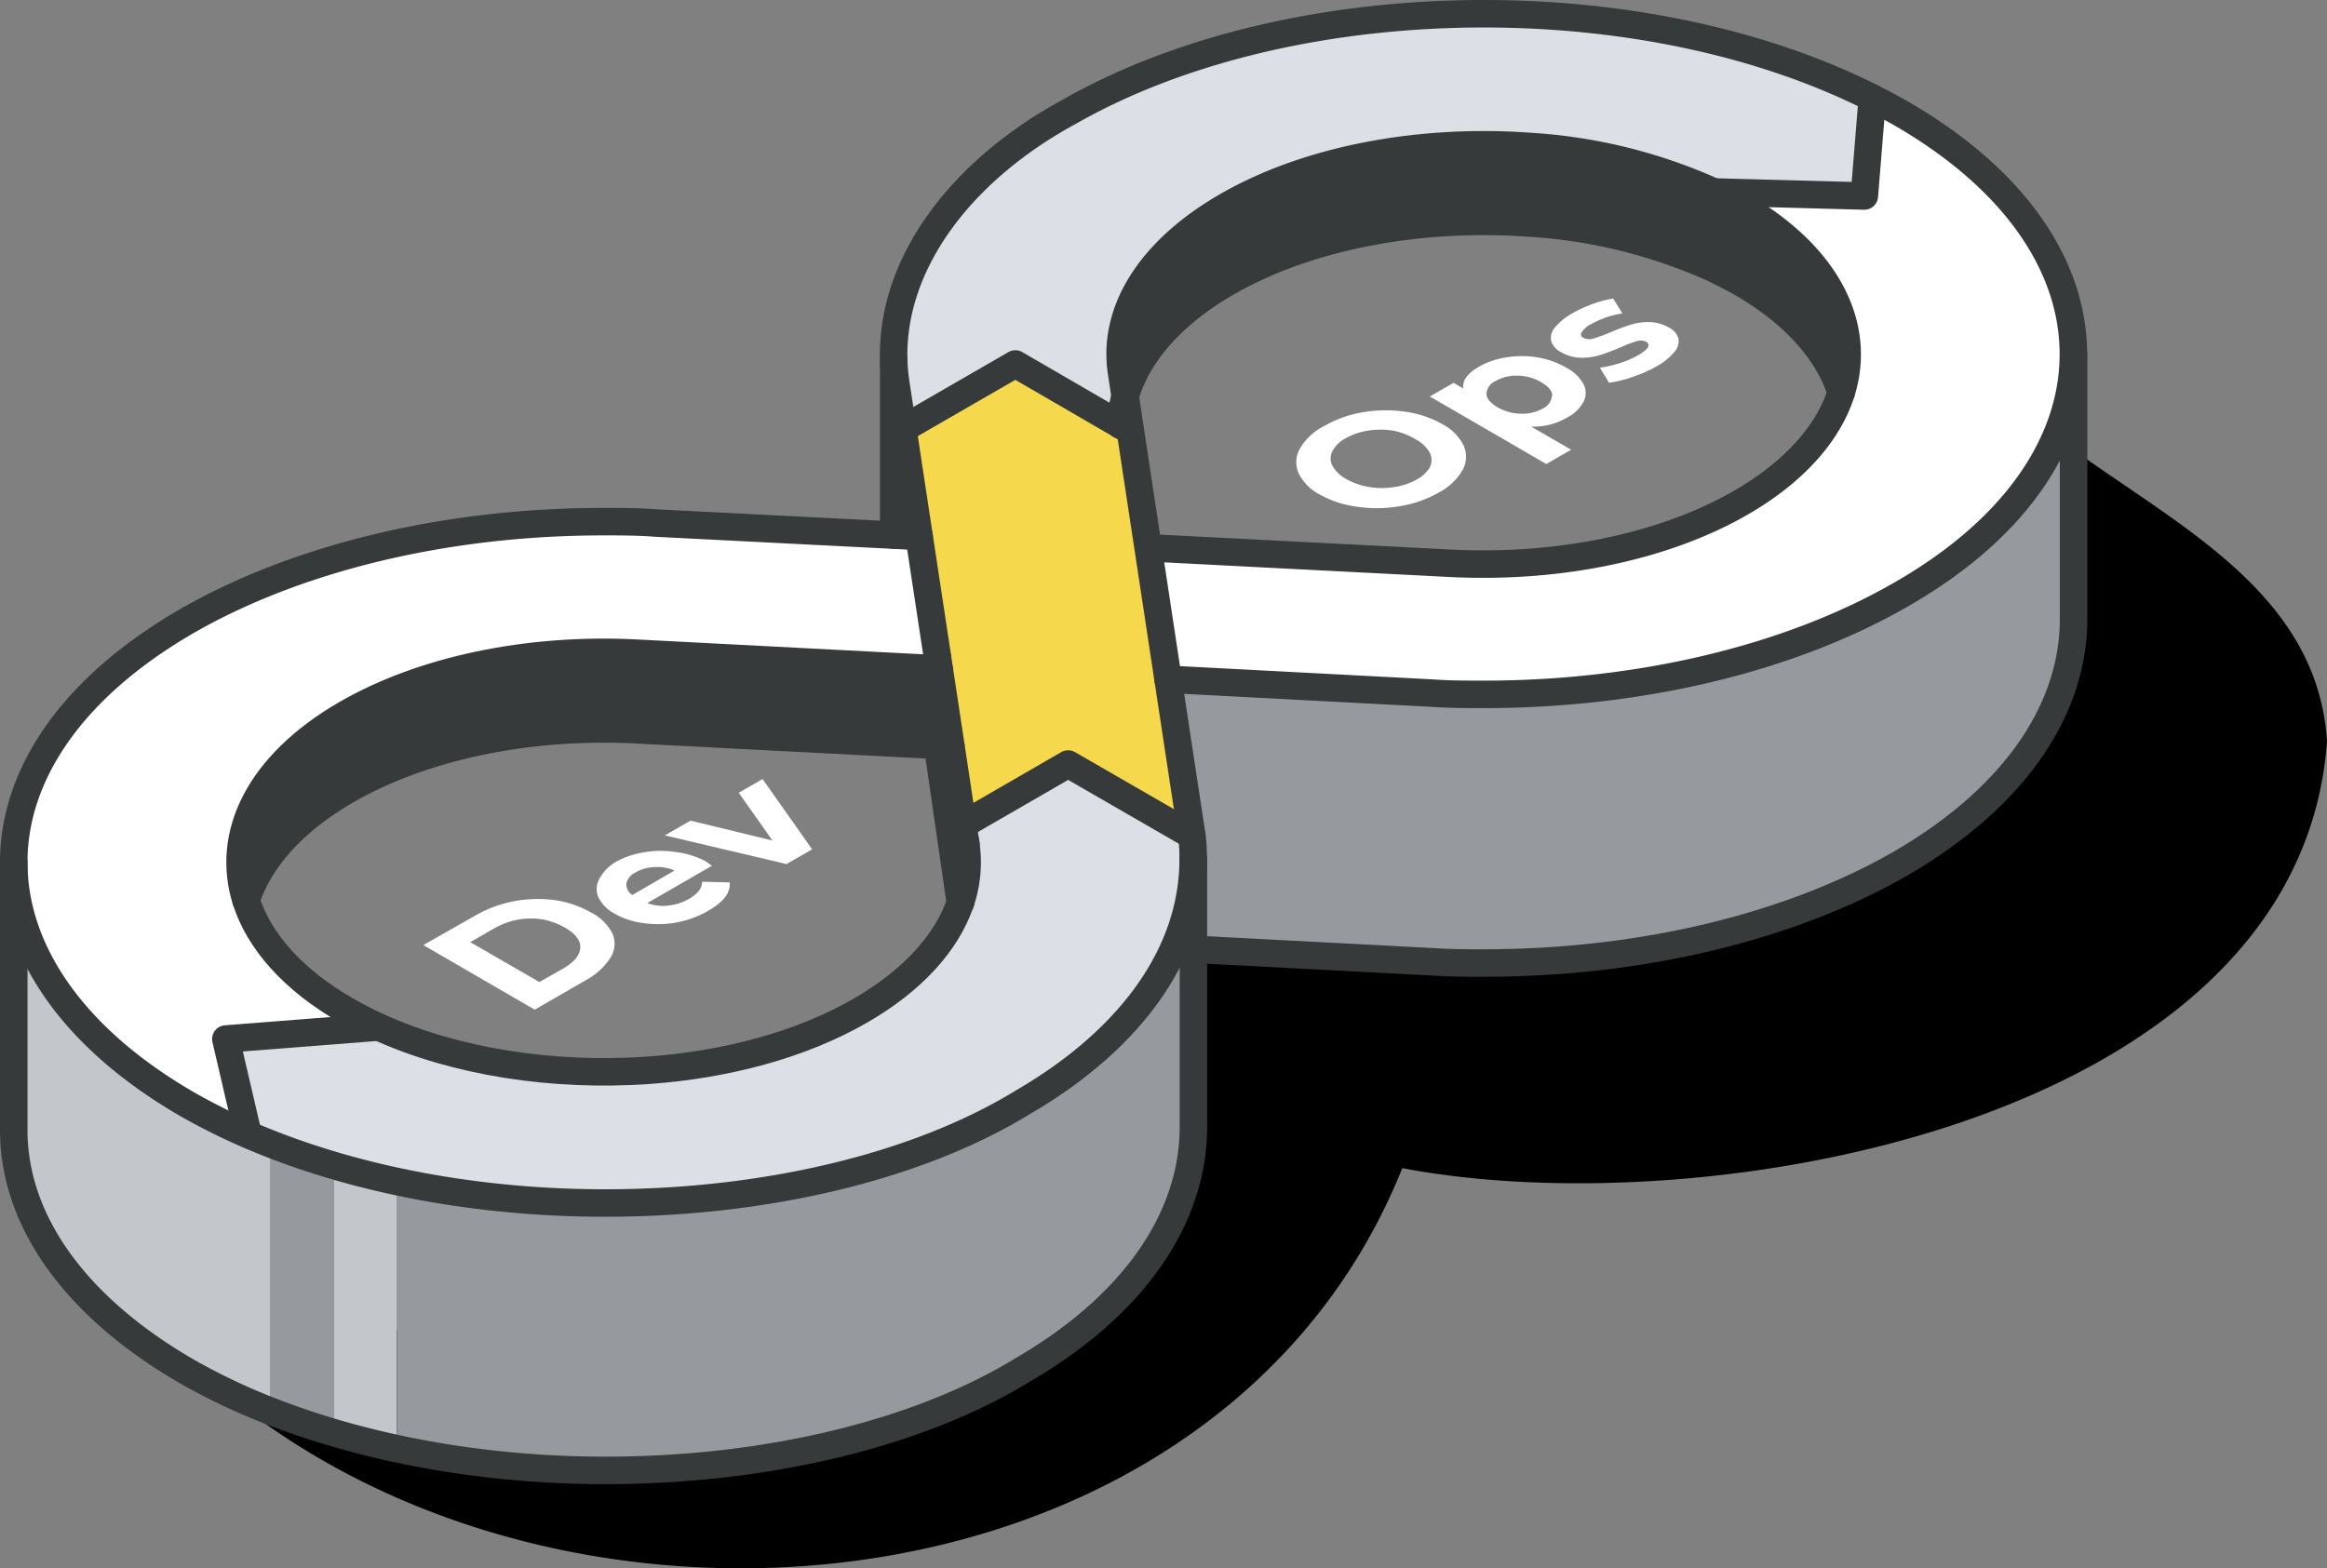 <?xml version="1.0"?>
<svg xmlns="http://www.w3.org/2000/svg" id="simplifyin-compliance" width="253.89" height="171.156" viewBox="0 0 253.89 171.156">
  <rect x="0" y="0" width="253.89" height="171.156" fill="#808080" stroke="none"/>
  <g id="icons_design" data-name="icons design">
    <path id="Path_840" data-name="Path 840" d="M253.89,80.91C252.69,62,232.13,55.25,220,44.08c-9.35-5.94-16,8.51-9.19,14.86,13,21.32-2.8,29.51-20.85,36.26a260.682,260.682,0,0,1-24.64,9.6c-3.19-.41-7.48-1.36-9.64,1.34-.52-5.87-2.25-14.42-9.7-14.29-.44-3-3-6.15-5.95-6.66-10.22-1.78-13.59,7.19-16.7,15-2.77,7-4.73,14.77-9.63,20.67-5.67,6.82,1.76,16.23,8.27,13.92-.65,2.78-2.31,5.69-2,8.55C91.32,163,52,156.79,27.65,133.62c-7.25-6.78-17.63,3.61-10.89,10.9C52.51,184.58,132,179.89,153,127.48,186.27,133.86,250.87,122.53,253.89,80.91Z"/>
    <path id="Path_841" data-name="Path 841" d="M46.19,103.14,51.71,100A13.62,13.62,0,0,1,56,98.37a13.87,13.87,0,0,1,4.49-.14,11.17,11.17,0,0,1,4,1.36,5.2,5.2,0,0,1,2.35,2.33,2.82,2.82,0,0,1-.23,2.59A7.25,7.25,0,0,1,63.86,107l-5.52,3.19Zm15.22,2.58c1.22-.7,1.85-1.46,1.9-2.27s-.51-1.55-1.67-2.21a7.32,7.32,0,0,0-3.84-1,8.06,8.06,0,0,0-3.92,1.1l-2.57,1.48,7.54,4.35Z" fill="#fff"/>
    <path id="Path_842" data-name="Path 842" d="M77.68,94.48l-7.06,4.08a5,5,0,0,0,2.27.27,5.61,5.61,0,0,0,2.28-.73,3.66,3.66,0,0,0,1.07-.87,1.72,1.72,0,0,0,.37-1l3,.07c.13,1.09-.65,2.13-2.34,3.1a11,11,0,0,1-7,1.35,8.39,8.39,0,0,1-3.14-1,4.17,4.17,0,0,1-1.83-1.8,2.27,2.27,0,0,1,.07-2A4.75,4.75,0,0,1,67.3,94a9.35,9.35,0,0,1,3.07-1,10.45,10.45,0,0,1,3.44,0A9.23,9.23,0,0,1,77,94ZM68.34,96.4A1.36,1.36,0,0,0,69,97.67L73.6,95a4.83,4.83,0,0,0-2.17-.37,4.34,4.34,0,0,0-2.06.57,1.82,1.82,0,0,0-1.03,1.2Z" fill="#fff"/>
    <path id="Path_843" data-name="Path 843" d="M83.2,85.02l5.41,7.67-2.8,1.61L72.54,91.17l2.8-1.61,8.94,2.17L80.6,86.52Z" fill="#fff"/>
    <path id="Path_844" data-name="Path 844" d="M152.75,55.24a14.63,14.63,0,0,1-4.62.07A11.23,11.23,0,0,1,144.05,54a5.31,5.31,0,0,1-2.37-2.36,3,3,0,0,1,.14-2.67,6.35,6.35,0,0,1,2.59-2.44A12.68,12.68,0,0,1,148.63,45a15,15,0,0,1,4.63-.08,11.35,11.35,0,0,1,4.09,1.36,5.31,5.31,0,0,1,2.35,2.36,3,3,0,0,1-.13,2.67A6.35,6.35,0,0,1,157,53.74a12.67,12.67,0,0,1-4.25,1.5ZM156,51a1.78,1.78,0,0,0,0-1.59,3.68,3.68,0,0,0-1.52-1.45A7.4,7.4,0,0,0,152,47a8.4,8.4,0,0,0-2.74,0,7,7,0,0,0-2.44.83,3.46,3.46,0,0,0-1.45,1.41,1.75,1.75,0,0,0,0,1.59,3.75,3.75,0,0,0,1.52,1.45,7.48,7.48,0,0,0,2.51.87,8.46,8.46,0,0,0,2.75,0,7,7,0,0,0,2.44-.83A3.52,3.52,0,0,0,156,51Z" fill="#fff"/>
    <path id="Path_845" data-name="Path 845" d="M164.36,39a10.24,10.24,0,0,1,3.36,0,9.06,9.06,0,0,1,3.14,1.11,4.48,4.48,0,0,1,1.91,1.81,2.11,2.11,0,0,1,0,1.94,4.18,4.18,0,0,1-1.77,1.7,7.31,7.31,0,0,1-3.94,1l4.36,2.52-2.71,1.56L156,43.27l2.59-1.49,1.07.62c-.14-.85.44-1.65,1.72-2.39A8.5,8.5,0,0,1,164.36,39Zm5,4.17c0-.52-.43-1-1.22-1.47a5.2,5.2,0,0,0-2.55-.7,4.51,4.51,0,0,0-2.41.58,1.627,1.627,0,0,0-1,1.39c0,.52.43,1,1.21,1.48a5.31,5.31,0,0,0,2.56.7,4.65,4.65,0,0,0,2.41-.58,1.716,1.716,0,0,0,.97-1.42Z" fill="#fff"/>
    <path id="Path_846" data-name="Path 846" d="M178.05,41.16a12.43,12.43,0,0,1-2.49.61l-1-1.64a12.8,12.8,0,0,0,2.16-.5,9.92,9.92,0,0,0,2-.86c1.14-.66,1.43-1.15.87-1.48a1.41,1.41,0,0,0-1-.06,11.769,11.769,0,0,0-1.73.66c-.88.37-1.65.66-2.29.86a6.79,6.79,0,0,1-2.1.29,4.44,4.44,0,0,1-2.18-.63,2,2,0,0,1-1.05-1.2,1.71,1.71,0,0,1,.42-1.48,6.56,6.56,0,0,1,1.94-1.56,14.13,14.13,0,0,1,2.18-1,11.4,11.4,0,0,1,2.23-.59l1,1.63a9.92,9.92,0,0,0-3.38,1.15,2.64,2.64,0,0,0-1.06.9.41.41,0,0,0,.19.61,1.42,1.42,0,0,0,1.07.08,16.821,16.821,0,0,0,1.83-.67c.89-.37,1.65-.65,2.28-.85a6.5,6.5,0,0,1,2.06-.28,4.37,4.37,0,0,1,2.13.62,1.94,1.94,0,0,1,1,1.19,1.77,1.77,0,0,1-.47,1.48,7,7,0,0,1-2,1.59,14.26,14.26,0,0,1-2.61,1.13Z" fill="#fff"/>
    <path id="Path_847" data-name="Path 847" d="M226.23,67.21c.31,9.74-6,19.55-18.82,27-12.15,7-28.48,10.89-45.5,10.89-1.88,0-3.78,0-5.68-.14l-27.5-1.44-1.28-29.31s32.58,1.65,34.46,1.65c17,0,33.35-3.87,45.5-10.89,9.35-5.4,16.06-14,18.45-21Z" fill="#969a9e"/>
    <path id="Path_848" data-name="Path 848" d="M207.41,12.37C223.16,21.46,229,34.13,225,45.89c-2.38,7-8.25,13.65-17.6,19-12.15,7-28.48,10.89-45.5,10.89-1.88,0-3.78,0-5.68-.14l-28.78-1.51-2.18-14.4,33.12,1.7a69.79,69.79,0,0,0,8.19-.08c8.77-.6,17-2.87,23.36-6.54,5.89-3.4,9.53-7.62,10.94-12,2.29-7.17-1.36-14.85-10.94-20.38-.93-.54-1.89-1-2.9-1.51l16.37.44.87-10.7C205.35,11.23,206.39,11.79,207.41,12.37Z" fill="#fff"/>
    <path id="Path_849" data-name="Path 849" d="M204.28,10.69l-.87,10.7L187,21a57.24,57.24,0,0,0-20.34-5h0c-11.69-.82-23.9,1.35-32.86,6.53-8.32,4.8-12.54,11.45-11.46,18.22,0,.06.15,1,.38,2.55a13.941,13.941,0,0,0-.52,3.12l-11.45-6.61L98.5,46.83l-.75-4.91a22,22,0,0,1-.24-2.55c-.33-10.69,7.44-20.8,19.08-27.13C129.11,5.08,145.5,1.5,161.89,1.5,177,1.5,192.15,4.57,204.28,10.69Z" fill="#dae0e5"/>
    <path id="Path_850" data-name="Path 850" d="M189.94,22.46c9.58,5.53,13.23,13.21,10.94,20.38-1.41-4.41-5.06-8.62-10.94-12-.93-.53-1.89-1-2.9-1.51a57.45,57.45,0,0,0-20.34-5h0c-11.69-.82-23.9,1.35-32.86,6.52-5.92,3.42-9.73,7.76-11.08,12.42-.23-1.56-.37-2.49-.38-2.55-1.08-6.77,3.14-13.42,11.46-18.22,9-5.18,21.17-7.35,32.86-6.53h0A57.24,57.24,0,0,1,187,21,22.991,22.991,0,0,1,189.94,22.46Z" fill="#373a3a"/>
    <path id="Path_851" data-name="Path 851" d="M43.29,128.9v29.24q-3.48-.75-6.83-1.74-3.6-1.05-7-2.4c-.81-.31-1.61-.64-2.4-1a68.429,68.429,0,0,1-6.74-3.39C7.77,142.38,1.5,132.86,1.5,123.34V94.1c0,9.52,6.28,19.05,18.82,26.29a66.24,66.24,0,0,0,6.74,3.38q1.19.51,2.4,1,3.41,1.35,7,2.4Q39.8,128.15,43.29,128.9Z" fill="#c2c7cc"/>
    <path id="Path_852" data-name="Path 852" d="M111.6,120.25c-11.71,7.18-28.48,11-45.58,11a109,109,0,0,1-22.73-2.35v29.24A109,109,0,0,0,66,160.49c17.1,0,33.87-3.82,45.58-11,12.16-7.09,18.57-16.6,18.57-26.5V93.76C130.17,103.66,123.76,113.17,111.6,120.25Z" fill="#969a9e"/>
    <path id="Path_853" data-name="Path 853" d="M36.46,156.4V127.16q-3.6-1.05-7-2.4V154Z" fill="#969a9e"/>
    <path id="Path_854" data-name="Path 854" d="M130,91.16a22.771,22.771,0,0,1,.14,2.6c0,9.9-6.41,19.41-18.57,26.49-11.71,7.18-28.48,11-45.58,11-13.57,0-27.31-2.41-39-7.48l-2.42-10.38,16.65-1.3c8.51,3.88,19.14,5.45,29.39,4.74,8.49-.6,16.72-2.77,23.22-6.53,5.64-3.26,9.37-7.36,10.88-11.77a13.59,13.59,0,0,0,.59-6.45h0c0-.21-.12-.74-.31-2l11.49-6.64Z" fill="#dae0e5"/>
    <path id="Path_855" data-name="Path 855" d="M130,91.16l-13.49-7.78L105.05,90c-.22-1.53-5.9-38.9-6.55-43.19l12.28-7.09L123.32,47C123.85,50.41,130,91.13,130,91.16Z" fill="#f6d84c"/>
    <path id="Path_856" data-name="Path 856" d="M123.32,47l-1.09-.63a13.941,13.941,0,0,1,.52-3.12C122.91,44.24,123.1,45.5,123.32,47Z" fill="#fff"/>
    <path id="Path_857" data-name="Path 857" d="M105.37,92.08a13.59,13.59,0,0,1-.59,6.45l-2.49-17.19,1.46.08c.68,4.45,1.57,10.35,1.61,10.56h0Z" fill="#fff"/>
    <path id="Path_858" data-name="Path 858" d="M105.37,92Z" fill="#fff"/>
    <path id="Path_859" data-name="Path 859" d="M105.37,92Z" fill="#fff"/>
    <path id="Path_860" data-name="Path 860" d="M102.29,72.99V71.77l1.46,9.65-1.46-.08Z" fill="#fff"/>
    <path id="Path_861" data-name="Path 861" d="M102.29,73v8.35l-32.94-1.7c-11.74-.59-23.23,1.82-31.55,6.62-5.89,3.4-9.53,7.61-10.95,12C24.57,91.11,28.22,83.43,37.8,77.9c8.32-4.8,19.81-7.21,31.55-6.62Z" fill="#373a3a"/>
    <path id="Path_862" data-name="Path 862" d="M26.85,98.28c1.41,4.4,5.06,8.62,10.95,12,1.12.64,2.28,1.24,3.49,1.79l-16.65,1.3,2.42,10.38a68.369,68.369,0,0,1-6.74-3.38C7.78,113.14,1.5,103.62,1.5,94.1s6.28-19,18.82-26.28c12.15-7,28.48-10.89,45.5-10.89,1.89,0,3.79,0,5.69.15l28.77,1.46,2,13.23V73L69.35,71.28C57.61,70.69,46.12,73.1,37.8,77.9,28.22,83.43,24.57,91.11,26.85,98.28Z" fill="#fff"/>
    <path id="Path_863" data-name="Path 863" d="M100.28,58.54l-2.52-.14c-.16-1-.24-10.17-.25-11.19V39.37a22,22,0,0,0,.24,2.55Z" fill="#fff"/>
    <path id="Path_864" data-name="Path 864" d="M103.75,81.42l-34.4-1.78c-11.74-.59-23.23,1.82-31.55,6.62-5.89,3.4-9.53,7.61-10.95,12" fill="none" stroke="#373a3a" stroke-linecap="round" stroke-linejoin="round" stroke-width="3"/>
    <path id="Path_865" data-name="Path 865" d="M200.88,42.84c-1.41-4.41-5.06-8.62-10.94-12-.93-.53-1.89-1-2.9-1.51a57.45,57.45,0,0,0-20.34-5h0c-11.69-.82-23.9,1.35-32.86,6.52-5.92,3.42-9.73,7.76-11.08,12.42a13.939,13.939,0,0,0-.52,3.12" fill="none" stroke="#373a3a" stroke-linecap="round" stroke-linejoin="round" stroke-width="3"/>
    <path id="Path_866" data-name="Path 866" d="M98.5,46.83l-.75-4.91a22,22,0,0,1-.24-2.55c-.33-10.69,7.44-20.8,19.08-27.13C129.11,5.08,145.5,1.5,161.89,1.5c15.15,0,30.26,3.07,42.39,9.19,1.07.54,2.11,1.1,3.13,1.68C223.16,21.46,229,34.13,225,45.89c-2.38,7-8.25,13.65-17.6,19-12.15,7-28.48,10.89-45.5,10.89-1.88,0-3.78,0-5.68-.14l-28.77-1.51" fill="none" stroke="#373a3a" stroke-linecap="round" stroke-linejoin="round" stroke-width="3"/>
    <path id="Path_867" data-name="Path 867" d="M204.28,10.69l-.87,10.7-16.37-.44" fill="none" stroke="#373a3a" stroke-linecap="round" stroke-linejoin="round" stroke-width="3"/>
    <path id="Path_868" data-name="Path 868" d="M27.06,123.77l-2.42-10.38,16.65-1.3" fill="none" stroke="#373a3a" stroke-linecap="round" stroke-linejoin="round" stroke-width="3"/>
    <path id="Path_869" data-name="Path 869" d="M105.05,90.02l11.49-6.64,13.5,7.79" fill="none" stroke="#373a3a" stroke-linecap="round" stroke-linejoin="round" stroke-width="3"/>
    <path id="Path_870" data-name="Path 870" d="M125.27,59.78l33.12,1.7a69.792,69.792,0,0,0,8.19-.08c8.77-.6,17-2.87,23.36-6.54,5.89-3.4,9.53-7.62,10.94-12,2.28-7.17-1.36-14.85-10.94-20.38-.93-.54-1.89-1-2.9-1.51a57.24,57.24,0,0,0-20.34-5h0c-11.69-.82-23.9,1.35-32.86,6.53-8.32,4.8-12.54,11.45-11.46,18.22,0,.06,7.65,50.45,7.66,50.48a19,19,0,0,1,.14,2.6c0,9.9-6.41,19.41-18.57,26.49-11.71,7.18-28.48,11-45.58,11-13.57,0-27.31-2.42-39-7.48a68.37,68.37,0,0,1-6.74-3.38C7.78,113.14,1.5,103.62,1.5,94.1s6.28-19,18.82-26.28c12.15-7,28.48-10.89,45.5-10.89,1.89,0,3.79,0,5.69.15l28.77,1.46" fill="none" stroke="#373a3a" stroke-linecap="round" stroke-linejoin="round" stroke-width="3"/>
    <path id="Path_871" data-name="Path 871" d="M1.5,94.1v29.24c0,9.52,6.27,19,18.82,26.29A68.429,68.429,0,0,0,27.06,153c11.65,5,25.39,7.47,39,7.47,17.1,0,33.87-3.82,45.58-11,12.16-7.09,18.57-16.6,18.57-26.5V93.76" fill="none" stroke="#373a3a" stroke-linecap="round" stroke-linejoin="round" stroke-width="3"/>
    <path id="Path_872" data-name="Path 872" d="M105.05,90c-.22-1.53-5.9-38.9-6.55-43.19l12.28-7.09L123.32,47" fill="none" stroke="#373a3a" stroke-linecap="round" stroke-linejoin="round" stroke-width="3"/>
    <path id="Path_873" data-name="Path 873" d="M105.37,92.07Z" fill="none" stroke="#373a3a" stroke-linecap="round" stroke-linejoin="round" stroke-width="3"/>
    <path id="Path_874" data-name="Path 874" d="M105.37,92.04v0Z" fill="none" stroke="#373a3a" stroke-linecap="round" stroke-linejoin="round" stroke-width="3"/>
    <path id="Path_875" data-name="Path 875" d="M105.37,92.08h0c0-.21-.12-.74-.31-2" fill="none" stroke="#373a3a" stroke-linecap="round" stroke-linejoin="round" stroke-width="3"/>
    <path id="Path_876" data-name="Path 876" d="M105.37,92.08a13.59,13.59,0,0,1-.59,6.45" fill="none" stroke="#373a3a" stroke-linecap="round" stroke-linejoin="round" stroke-width="3"/>
    <path id="Path_877" data-name="Path 877" d="M102.47,73,69.35,71.28C57.61,70.69,46.12,73.1,37.8,77.9c-9.58,5.53-13.23,13.21-10.95,20.38,1.41,4.4,5.06,8.62,10.95,12,1.12.64,2.28,1.24,3.49,1.79,8.51,3.87,19.14,5.45,29.39,4.74,8.49-.6,16.72-2.77,23.22-6.53,5.64-3.26,9.37-7.36,10.88-11.77" fill="none" stroke="#373a3a" stroke-linecap="round" stroke-linejoin="round" stroke-width="3"/>
    <line id="Line_101" data-name="Line 101" y1="19.03" transform="translate(97.51 39.37)" fill="none" stroke="#373a3a" stroke-linecap="round" stroke-linejoin="round" stroke-width="3"/>
    <path id="Path_878" data-name="Path 878" d="M104.78,98.53l-2.49-17.19V71.77" fill="none" stroke="#373a3a" stroke-linecap="round" stroke-linejoin="round" stroke-width="3"/>
    <path id="Path_879" data-name="Path 879" d="M226.24,38.66V67.21c.15,9.75-6,19.55-18.82,27-12.15,7-28.48,10.89-45.5,10.89-1.88,0-3.78,0-5.68-.14l-27.5-1.44" fill="none" stroke="#373a3a" stroke-linecap="round" stroke-linejoin="round" stroke-width="3"/>
  </g>
</svg>
